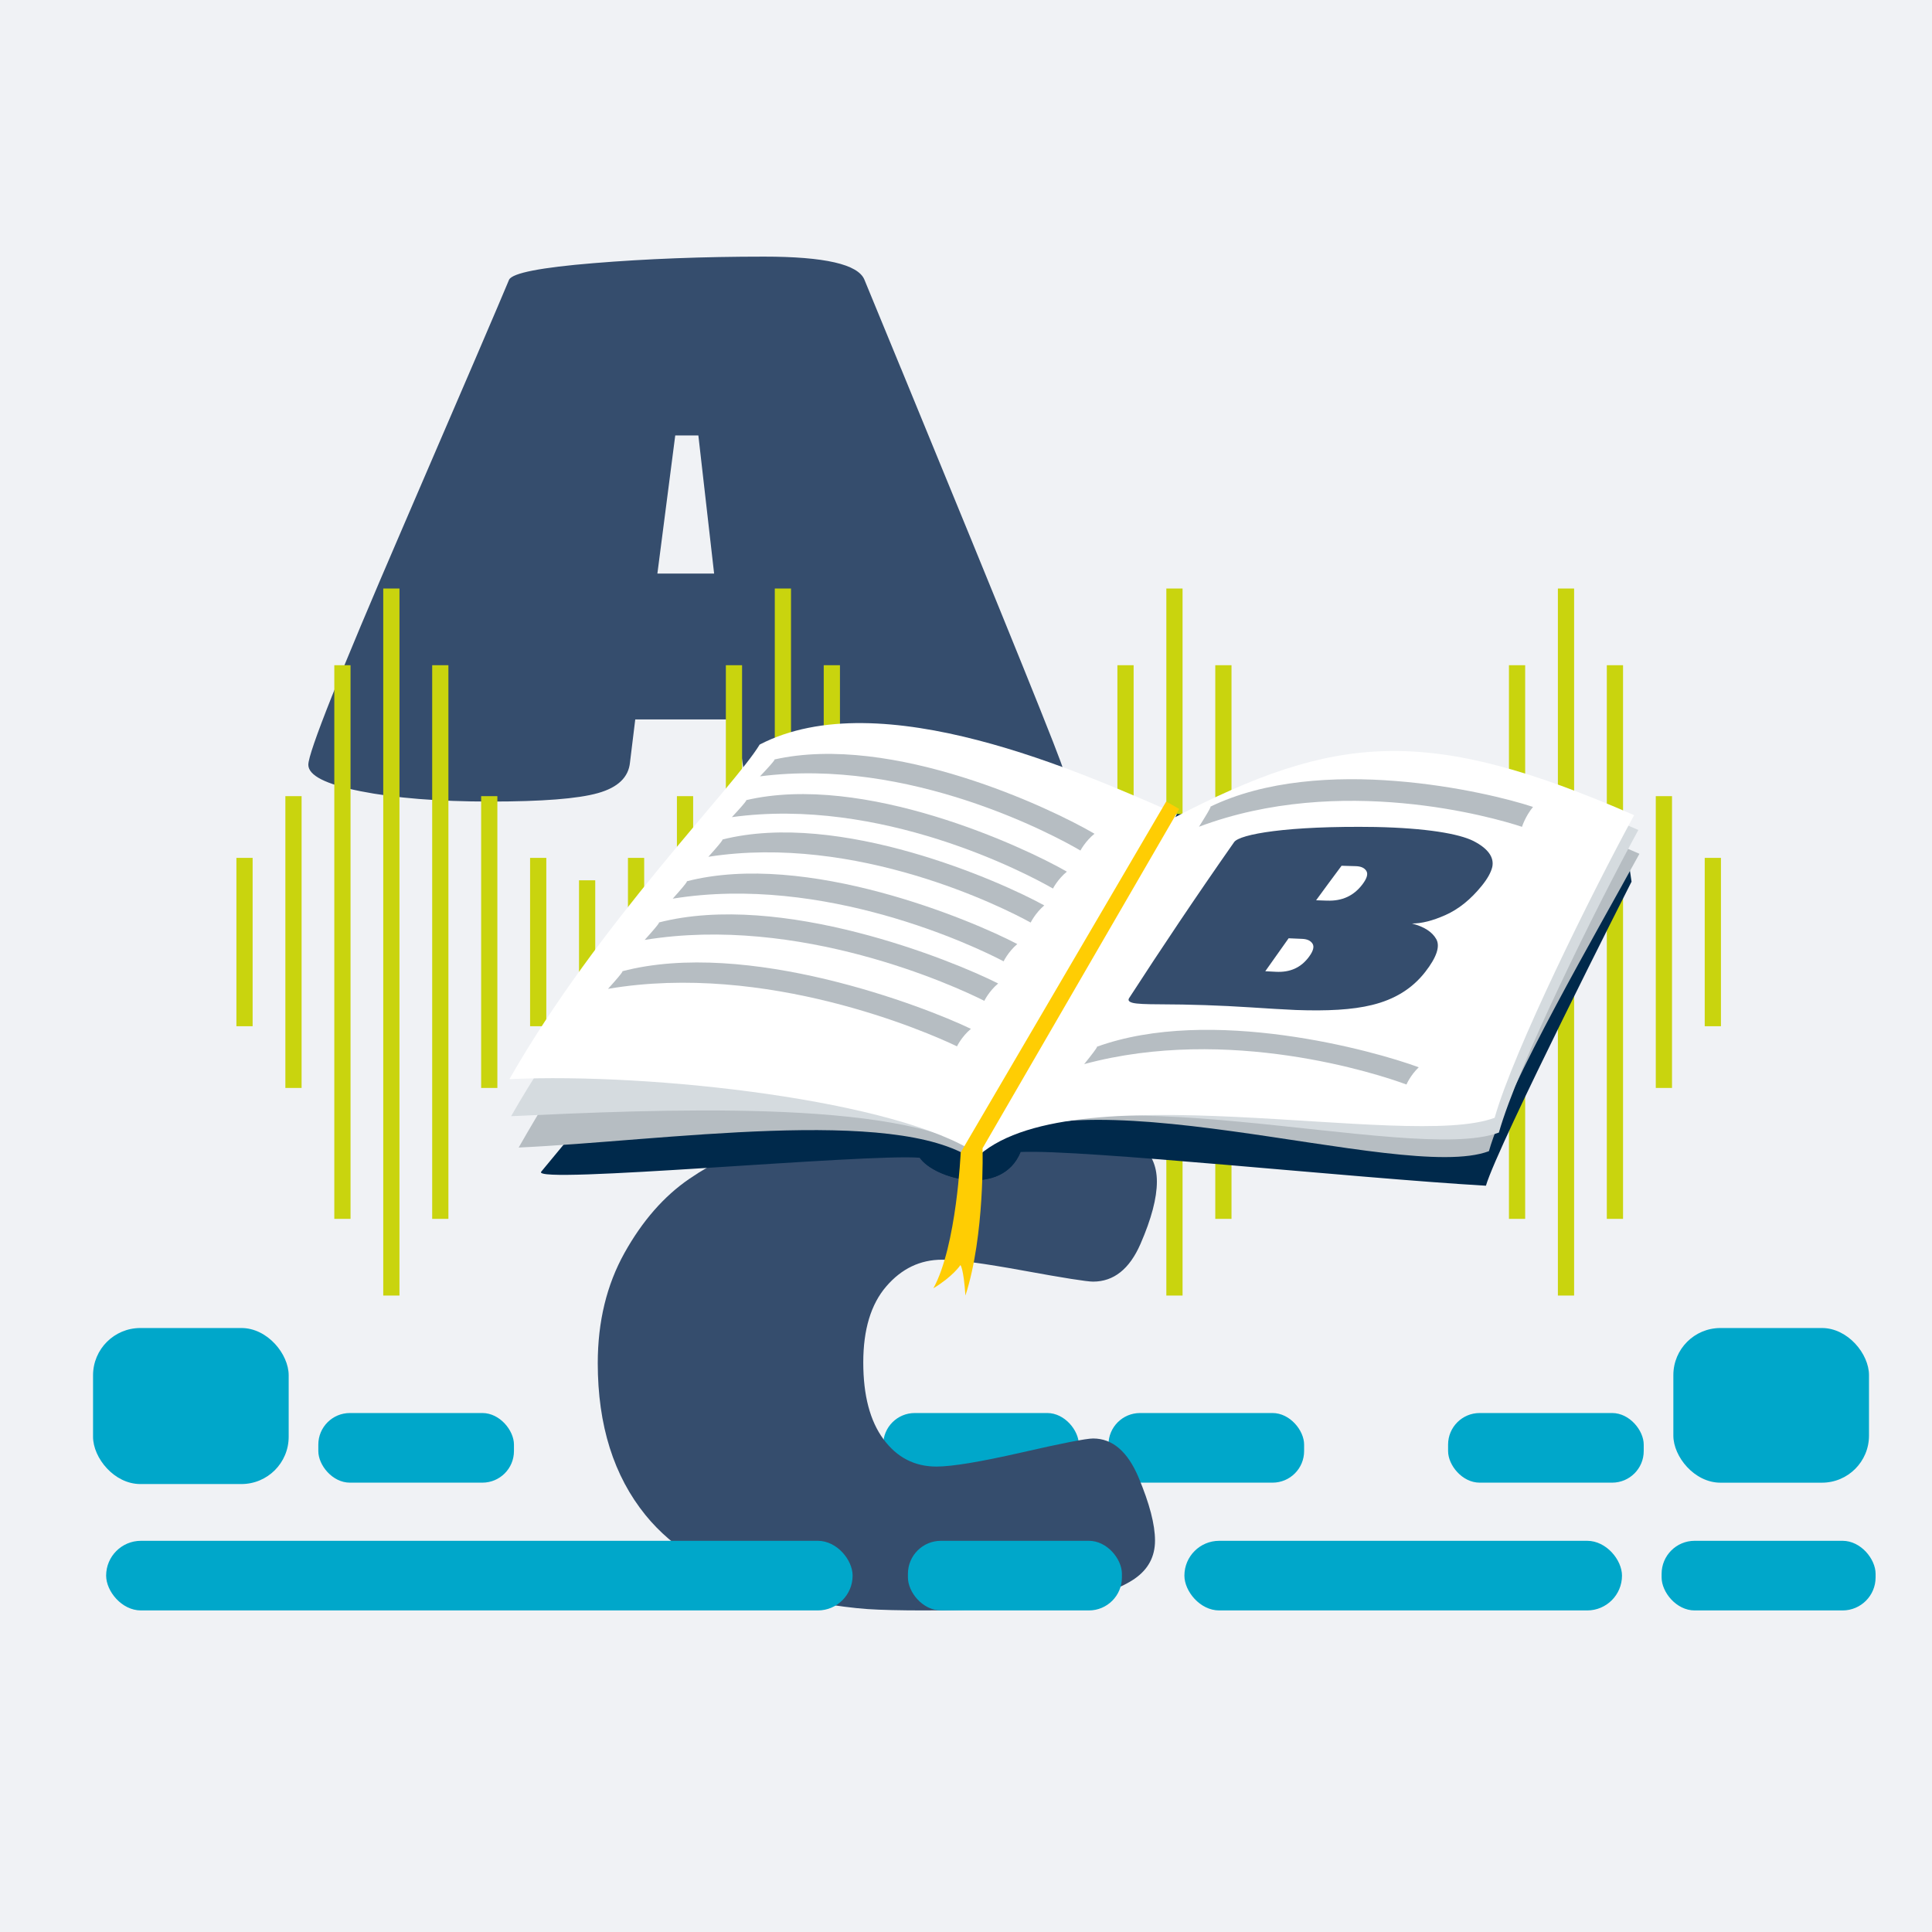 <?xml version="1.0" encoding="UTF-8"?>
<svg id="uuid-83b45033-2d6f-448b-9fa0-b746b6086cd7" data-name="Ebene 2" xmlns="http://www.w3.org/2000/svg" width="250mm" height="250mm" viewBox="0 0 708.66 708.66">
  <defs>
    <style>
      .uuid-e632ae62-c68d-4326-a11a-303d06bba5e0 {
        fill: #b6bdc2;
      }

      .uuid-dd5eaa17-532c-411c-b7b1-63a713ff5817 {
        fill: #f0f2f5;
      }

      .uuid-310f05f0-95aa-4fe9-9178-cc566699f2aa {
        fill: none;
        stroke: #c9d40e;
        stroke-miterlimit: 10;
        stroke-width: 5.95px;
      }

      .uuid-3bead361-0344-4e5e-a035-22c4016ba9b9 {
        fill: #00a7ca;
      }

      .uuid-3d52d0d2-7d89-44ff-8487-fd162073c223 {
        fill: #354d6d;
      }

      .uuid-1ee4a80d-ffb9-432f-a374-5b44d78e3b35 {
        fill: #fff;
      }

      .uuid-73497a8a-11e0-4670-a431-cad6d3079c92 {
        fill: #00294b;
      }

      .uuid-3c48970d-c59b-4cb8-8a93-f28bfdacffa1 {
        fill: #ffcd03;
      }

      .uuid-f56dd9eb-0b7a-48a5-b50e-fc3e6a14925a {
        fill: #d5dbdf;
      }
    </style>
  </defs>
  <g id="uuid-18242484-57cc-4805-8d57-9024869e021b" data-name="Ebene 1">
    <g>
      <rect class="uuid-dd5eaa17-532c-411c-b7b1-63a713ff5817" width="708.66" height="708.66"/>
      <path class="uuid-3d52d0d2-7d89-44ff-8487-fd162073c223" d="M330.51,135.21c39.62,96.29,59.43,145.28,59.43,146.98,0,1.88-1.54,3.76-4.63,5.63-7.2,4.13-21.46,6.19-42.8,6.19-45.5,0-68.76-3.94-69.79-11.82l-2.7-18.3h-37.01l-1.93,15.76c-.52,5.45-4.43,9.2-11.76,11.26-7.33,2.07-20.5,3.1-39.52,3.1s-34.89-1.27-47.62-3.8c-12.72-2.54-19.09-5.77-19.09-9.71,0-4.5,11.43-33.26,34.32-86.29,22.87-53.02,35.98-83.56,39.33-91.64,1.28-2.44,11.63-4.46,31.04-6.05,19.4-1.59,40.22-2.39,62.46-2.39s34.51,2.82,36.82,8.45c4.71,11.42,9.19,22.3,13.44,32.64M261.94,210.39l-5.78-50.67h-8.48l-6.55,50.67h20.82Z"/>
      <g>
        <line class="uuid-310f05f0-95aa-4fe9-9178-cc566699f2aa" x1="89.69" y1="314.67" x2="89.69" y2="376.42"/>
        <line class="uuid-310f05f0-95aa-4fe9-9178-cc566699f2aa" x1="197.41" y1="314.67" x2="197.41" y2="376.42"/>
        <line class="uuid-310f05f0-95aa-4fe9-9178-cc566699f2aa" x1="107.65" y1="292.03" x2="107.65" y2="399.06"/>
        <line class="uuid-310f05f0-95aa-4fe9-9178-cc566699f2aa" x1="179.46" y1="292.03" x2="179.46" y2="399.06"/>
        <line class="uuid-310f05f0-95aa-4fe9-9178-cc566699f2aa" x1="125.6" y1="244" x2="125.6" y2="447.08"/>
        <line class="uuid-310f05f0-95aa-4fe9-9178-cc566699f2aa" x1="161.5" y1="244" x2="161.5" y2="447.08"/>
        <line class="uuid-310f05f0-95aa-4fe9-9178-cc566699f2aa" x1="143.55" y1="215.87" x2="143.55" y2="475.21"/>
        <line class="uuid-310f05f0-95aa-4fe9-9178-cc566699f2aa" x1="233.31" y1="314.67" x2="233.31" y2="376.42"/>
        <line class="uuid-310f05f0-95aa-4fe9-9178-cc566699f2aa" x1="215.36" y1="322.9" x2="215.36" y2="368.18"/>
        <line class="uuid-310f05f0-95aa-4fe9-9178-cc566699f2aa" x1="341.03" y1="314.67" x2="341.03" y2="376.42"/>
        <line class="uuid-310f05f0-95aa-4fe9-9178-cc566699f2aa" x1="251.27" y1="292.03" x2="251.27" y2="399.06"/>
        <line class="uuid-310f05f0-95aa-4fe9-9178-cc566699f2aa" x1="323.08" y1="292.03" x2="323.08" y2="399.06"/>
        <line class="uuid-310f05f0-95aa-4fe9-9178-cc566699f2aa" x1="269.22" y1="244" x2="269.22" y2="447.08"/>
        <line class="uuid-310f05f0-95aa-4fe9-9178-cc566699f2aa" x1="305.12" y1="244" x2="305.12" y2="447.08"/>
        <line class="uuid-310f05f0-95aa-4fe9-9178-cc566699f2aa" x1="287.17" y1="215.87" x2="287.17" y2="475.21"/>
        <line class="uuid-310f05f0-95aa-4fe9-9178-cc566699f2aa" x1="376.93" y1="314.67" x2="376.93" y2="376.42"/>
        <line class="uuid-310f05f0-95aa-4fe9-9178-cc566699f2aa" x1="358.98" y1="322.9" x2="358.98" y2="368.18"/>
        <line class="uuid-310f05f0-95aa-4fe9-9178-cc566699f2aa" x1="484.65" y1="314.67" x2="484.65" y2="376.42"/>
        <line class="uuid-310f05f0-95aa-4fe9-9178-cc566699f2aa" x1="394.89" y1="292.03" x2="394.89" y2="399.06"/>
        <line class="uuid-310f05f0-95aa-4fe9-9178-cc566699f2aa" x1="466.7" y1="292.03" x2="466.7" y2="399.06"/>
        <line class="uuid-310f05f0-95aa-4fe9-9178-cc566699f2aa" x1="412.84" y1="244" x2="412.84" y2="447.08"/>
        <line class="uuid-310f05f0-95aa-4fe9-9178-cc566699f2aa" x1="448.74" y1="244" x2="448.74" y2="447.08"/>
        <line class="uuid-310f05f0-95aa-4fe9-9178-cc566699f2aa" x1="430.79" y1="215.87" x2="430.79" y2="475.21"/>
        <line class="uuid-310f05f0-95aa-4fe9-9178-cc566699f2aa" x1="520.55" y1="314.67" x2="520.55" y2="376.42"/>
        <line class="uuid-310f05f0-95aa-4fe9-9178-cc566699f2aa" x1="502.6" y1="322.9" x2="502.6" y2="368.18"/>
        <line class="uuid-310f05f0-95aa-4fe9-9178-cc566699f2aa" x1="628.27" y1="314.67" x2="628.27" y2="376.42"/>
        <line class="uuid-310f05f0-95aa-4fe9-9178-cc566699f2aa" x1="538.51" y1="292.03" x2="538.51" y2="399.06"/>
        <line class="uuid-310f05f0-95aa-4fe9-9178-cc566699f2aa" x1="610.32" y1="292.03" x2="610.32" y2="399.06"/>
        <line class="uuid-310f05f0-95aa-4fe9-9178-cc566699f2aa" x1="556.46" y1="244" x2="556.46" y2="447.08"/>
        <line class="uuid-310f05f0-95aa-4fe9-9178-cc566699f2aa" x1="592.36" y1="244" x2="592.36" y2="447.08"/>
        <line class="uuid-310f05f0-95aa-4fe9-9178-cc566699f2aa" x1="574.41" y1="215.87" x2="574.41" y2="475.21"/>
      </g>
      <g>
        <rect class="uuid-3bead361-0344-4e5e-a035-22c4016ba9b9" x="34.13" y="487.12" width="71.76" height="57.23" rx="17.34" ry="17.34"/>
        <rect class="uuid-3bead361-0344-4e5e-a035-22c4016ba9b9" x="116.76" y="518.3" width="71.76" height="25.54" rx="11.58" ry="11.58"/>
        <rect class="uuid-3bead361-0344-4e5e-a035-22c4016ba9b9" x="241.33" y="518.3" width="71.76" height="25.54" rx="11.58" ry="11.58"/>
        <rect class="uuid-3bead361-0344-4e5e-a035-22c4016ba9b9" x="323.96" y="518.3" width="71.76" height="25.54" rx="11.58" ry="11.58"/>
        <rect class="uuid-3bead361-0344-4e5e-a035-22c4016ba9b9" x="406.59" y="518.3" width="71.76" height="25.54" rx="11.58" ry="11.58"/>
        <rect class="uuid-3bead361-0344-4e5e-a035-22c4016ba9b9" x="531.16" y="518.3" width="71.76" height="25.54" rx="11.58" ry="11.58"/>
        <rect class="uuid-3bead361-0344-4e5e-a035-22c4016ba9b9" x="613.79" y="487.12" width="71.76" height="56.73" rx="17.26" ry="17.26"/>
      </g>
      <path class="uuid-3d52d0d2-7d89-44ff-8487-fd162073c223" d="M395.09,586.56c-9.18,1.59-18.53,2.68-28.05,3.27-9.52.58-18.81.88-27.87.88s-16.06-.17-20.99-.5c-4.94-.34-11.42-1.17-19.44-2.51-8.03-1.34-15.37-3.18-22.02-5.53-6.66-2.34-13.71-5.78-21.16-10.3-7.46-4.52-13.71-9.88-18.75-16.08-11.7-14.4-17.55-33-17.55-55.78,0-15.24,3.27-28.72,9.81-40.45,6.54-11.72,14.45-20.77,23.74-27.14,9.29-6.36,19.9-11.47,31.83-15.33,19.27-6.36,38.65-9.55,58.15-9.55,27.99,0,48.06,1.68,60.22,5.03,5.51,1.51,10.44,3.85,14.8,7.03,4.36,3.18,6.54,7.79,6.54,13.82s-2.01,13.65-6.02,22.86c-4.02,9.21-9.81,13.82-17.38,13.82-2.3,0-10.78-1.34-25.46-4.02-14.68-2.68-24.66-4.02-29.94-4.02-8.03,0-14.85,3.27-20.47,9.8-5.62,6.53-8.43,15.83-8.43,27.89s2.46,21.44,7.4,28.14c4.93,6.7,11.41,10.05,19.44,10.05,5.73,0,16.11-1.72,31.14-5.15,15.02-3.43,23.8-5.15,26.32-5.15,7.11,0,12.67,4.77,16.69,14.32,4.01,9.55,6.02,17.25,6.02,23.12s-2.47,10.51-7.4,13.95c-4.94,3.43-11.99,5.95-21.16,7.54Z"/>
      <g>
        <rect class="uuid-3bead361-0344-4e5e-a035-22c4016ba9b9" x="38.93" y="565.17" width="273.81" height="25.54" rx="12.77" ry="12.77"/>
        <rect class="uuid-3bead361-0344-4e5e-a035-22c4016ba9b9" x="333.03" y="565.17" width="78.49" height="25.54" rx="12.11" ry="12.11"/>
        <rect class="uuid-3bead361-0344-4e5e-a035-22c4016ba9b9" x="434.44" y="565.17" width="160.51" height="25.54" rx="12.77" ry="12.77"/>
        <rect class="uuid-3bead361-0344-4e5e-a035-22c4016ba9b9" x="609.48" y="565.17" width="78.49" height="25.54" rx="12.11" ry="12.11"/>
      </g>
      <path class="uuid-73497a8a-11e0-4670-a431-cad6d3079c92" d="M247.09,356.69l-16.66,34.58s-23.94,28.81-31.92,38.52c-3.89,4.74,119.43-6.75,138.87-5.12,5.41,7.78,30.15,14.62,36.96-2.12,22.69-1.04,122.14,9.55,170.7,12.37,4.37-14.94,53.41-111.52,53.41-111.52l-3.09-21.34-288.46-6.11-59.82,60.73Z"/>
      <path class="uuid-e632ae62-c68d-4326-a11a-303d06bba5e0" d="M279.25,286.71c44.42-23.07,118.1,10.29,153.06,25.53-15.53,28.51-54.72,80-75.38,112.95-28.92-19.56-113.66-6.71-166.68-4.27,32.53-57.1,79.61-118.62,89.01-134.21"/>
      <path class="uuid-f56dd9eb-0b7a-48a5-b50e-fc3e6a14925a" d="M279.25,286.71c44.42-23.07,116.37-2.91,151.33,12.33-20.73,38.04-56.92,99.21-72.09,123.41-28.92-19.56-118-15.47-171.01-13.03,32.54-57.1,82.39-107.12,91.78-122.71"/>
      <path class="uuid-e632ae62-c68d-4326-a11a-303d06bba5e0" d="M431.99,305.46c59.57-30.94,93.37-25.42,169.36,7.71-15.53,28.51-48.25,84.5-55.21,109.08-32.11,12.15-156.16-32.07-189.45,1.12,34.11-59.87,67.1-104.31,75.3-117.91"/>
      <path class="uuid-1ee4a80d-ffb9-432f-a374-5b44d78e3b35" d="M278.63,273.12c44.42-23.07,118.1,10.29,153.06,25.53-15.53,28.51-52.5,91.69-73.16,124.64-28.92-19.56-118.66-29.9-171.67-27.46,32.54-57.1,82.39-107.12,91.78-122.71"/>
      <path class="uuid-f56dd9eb-0b7a-48a5-b50e-fc3e6a14925a" d="M431.99,305.46c59.57-30.94,92.97-34.16,168.96-1.03-15.53,28.51-44.2,86.42-51.16,111-32.11,12.15-157.71-25.35-191,7.84,34.11-59.87,65-104.21,73.19-117.82"/>
      <path class="uuid-1ee4a80d-ffb9-432f-a374-5b44d78e3b35" d="M430.44,300.03c59.57-30.94,92.97-34.16,168.96-1.03-15.53,28.51-44.2,86.42-51.16,111-32.11,12.15-157.37-18.04-190.66,15.16,32.54-57.1,63.47-109.54,72.86-125.13"/>
      <path class="uuid-73497a8a-11e0-4670-a431-cad6d3079c92" d="M337.39,424.68c5.41,7.78,30.15,14.62,36.96-2.12"/>
      <path class="uuid-3c48970d-c59b-4cb8-8a93-f28bfdacffa1" d="M427.75,294.01l-75.37,128.72s-1.46,34.26-10.01,49.81c7.21-4.37,9.92-8.51,9.92-8.51,0,0,1.14,1.09,1.83,11.17,7.18-22.06,6.28-54.02,6.28-54.02l72.12-124.45-4.76-2.73Z"/>
      <path class="uuid-e632ae62-c68d-4326-a11a-303d06bba5e0" d="M439.79,303.25c51.88-19.52,107.87-3.5,118.48.03,0,0,1.17-3.79,4.04-7.3-16.68-5.55-77.83-19.77-118.47-.03,0,0,1.62-1.65-4.05,7.29"/>
      <path class="uuid-e632ae62-c68d-4326-a11a-303d06bba5e0" d="M397.67,390.32c53.04-14.33,107.86,3.63,118.22,7.48,0,0,1.42-3.35,4.51-6.32-16.28-6.05-76.37-22.73-118.21-7.48,0,0,1.73-1.39-4.51,6.32"/>
      <path class="uuid-e632ae62-c68d-4326-a11a-303d06bba5e0" d="M278.76,284.77c54.52-7.05,107.57,21.35,117.55,27.21,0,0,1.76-3.42,5.15-6.16-15.68-9.22-74.14-37.06-117.55-27.21,0,0,1.87-1.23-5.15,6.16"/>
      <path class="uuid-e632ae62-c68d-4326-a11a-303d06bba5e0" d="M246.76,329.63c55.47-9,110.92,17.48,121.37,22.99,0,0,1.65-3.48,5.01-6.34-16.43-8.65-77.39-34.39-121.37-22.99,0,0,1.86-1.3-5.01,6.34"/>
      <path class="uuid-e632ae62-c68d-4326-a11a-303d06bba5e0" d="M268.45,299.73c54.46-7.53,107.75,20.41,117.78,26.19,0,0,1.73-3.43,5.1-6.2-15.76-9.08-74.46-36.41-117.78-26.19,0,0,1.86-1.25-5.1,6.2"/>
      <path class="uuid-e632ae62-c68d-4326-a11a-303d06bba5e0" d="M236.46,344.77c56.73-9.3,113.82,16.89,124.59,22.34,0,0,1.66-3.49,5.07-6.37-16.92-8.57-79.65-33.98-124.59-22.34,0,0,1.89-1.31-5.07,6.37"/>
      <path class="uuid-e632ae62-c68d-4326-a11a-303d06bba5e0" d="M259.83,314.27c54.32-8.48,108.09,18.52,118.22,24.13,0,0,1.67-3.46,4.99-6.29-15.92-8.8-75.09-35.11-118.22-24.13,0,0,1.84-1.28-4.99,6.29"/>
      <path class="uuid-e632ae62-c68d-4326-a11a-303d06bba5e0" d="M223.02,362.71c58.01-9.88,116.9,15.75,128.01,21.09,0,0,1.65-3.51,5.1-6.42-17.47-8.4-82.13-33.18-128.01-21.09,0,0,1.92-1.33-5.1,6.42"/>
      <path class="uuid-3d52d0d2-7d89-44ff-8487-fd162073c223" d="M458.66,369.5c-11.05-.72-22.14-1.09-33.25-1.12-5.08-.01-8.35-.15-9.83-.51-1.48-.36-1.95-.95-1.4-1.79,11.63-17.96,24.4-37.08,38.52-57.22,2.08-2.85,19.37-6.02,51.82-5.52,18.63.39,30.63,2.47,35.94,5.14,5.38,2.76,7.65,6,6.91,9.52-.49,2.06-1.8,4.39-3.89,6.95-4.07,5.01-8.46,8.53-13.22,10.66-4.77,2.13-8.87,3.16-12.4,3.13,4.49,1.14,7.48,3.08,8.97,5.74,1.49,2.67.08,6.71-4.03,12-4.78,6.16-11.28,10.14-19.56,12.15-7.22,1.78-16.46,2.25-27.87,1.84-4.79-.21-10.36-.56-16.71-.97ZM486.78,330.35c5.48.21,9.78-1.73,13-6.01,1.61-2.14,2.09-3.77,1.4-4.88-.69-1.11-1.96-1.69-3.83-1.75-1.75-.06-3.51-.11-5.26-.15-3.18,4.26-6.29,8.48-9.34,12.66,1.34.04,2.69.09,4.03.14ZM464.09,356.25c1.29.06,2.58.13,3.87.2,5.25.29,9.31-1.52,12.27-5.62,1.48-2.04,1.89-3.62,1.2-4.7-.69-1.08-1.93-1.67-3.71-1.75-1.68-.08-3.36-.15-5.05-.22-2.92,4.08-5.77,8.11-8.57,12.1Z"/>
    </g>
  </g>
</svg>